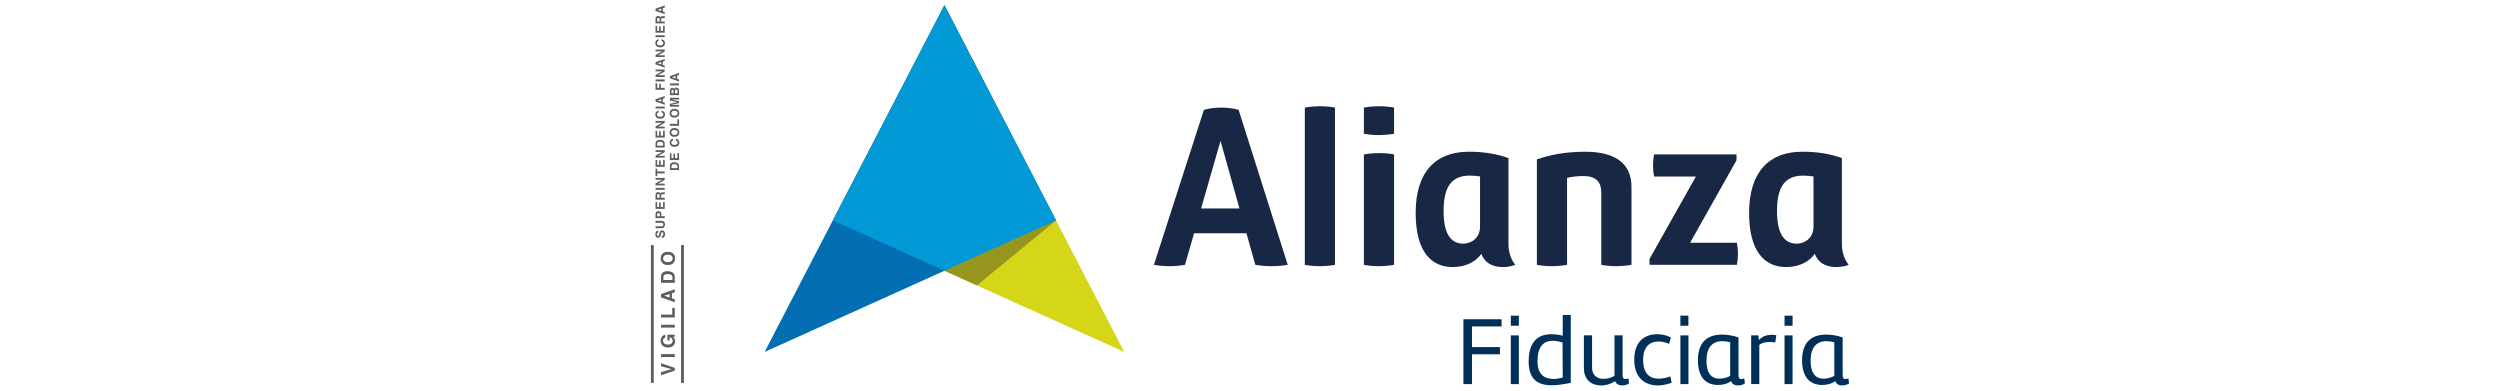 <svg xmlns="http://www.w3.org/2000/svg" id="Capa_1" data-name="Capa 1" viewBox="0 0 768 120"><defs><style>      .cls-1 {        fill: #003057;      }      .cls-2 {        fill: #036eb1;      }      .cls-3 {        fill: #96961f;      }      .cls-4 {        fill: #172744;      }      .cls-5 {        fill: #d5d618;      }      .cls-6 {        fill: #0399d6;      }      .cls-7 {        fill: #5d5d5d;      }    </style></defs><polygon class="cls-5" points="290.13 1.59 345.36 108.11 255.84 67.7 290.13 1.59"></polygon><polygon class="cls-2" points="290.13 1.59 234.89 108.11 324.41 67.7 290.13 1.59"></polygon><polygon class="cls-3" points="324.41 67.7 290.13 83.18 300.11 87.68 324.41 67.7"></polygon><polygon class="cls-6" points="324.41 67.7 290.13 1.59 255.84 67.7 290.13 83.18 324.41 67.7"></polygon><path class="cls-4" d="M463.4,48.55c-3.6-1.25-7.33-1.94-12.18-1.94-10.11,0-16.33,6.09-16.33,18.82,0,11.91,4.84,16.61,11.35,16.61,3.82,0,6.98-1.45,8.84-4.07.86,2.49,3.1,4.07,6.52,4.07,1.66,0,2.9-.28,3.87-.69-1.38-1.8-2.07-3.88-2.07-6.5v-26.3ZM449.56,74.85c-4.01,0-6.09-3.18-6.09-10.1,0-7.61,2.63-10.8,8.02-10.8,1.16,0,2.19.1,3.18.25v15.39c0,3.6-2.77,5.26-5.12,5.26"></path><path class="cls-4" d="M400.84,33.05v48.31c2.91.55,6.09.55,9.27,0v-48.31c-2.91-.55-6.09-.55-9.27,0"></path><path class="cls-4" d="M418.98,47.44v33.91c2.91.56,6.09.56,9.28,0v-33.91c-2.91-.55-6.1-.55-9.28,0"></path><path class="cls-4" d="M375.24,33.05c-1.94,0-4.01.27-5.4.69l-15.36,47.61c3.18.56,6.37.56,9.55,0l2.78-9.69h16.1l2.72,9.69c3.18.56,6.78.56,9.96,0l-15.09-47.61c-1.39-.42-3.46-.69-5.26-.69M368.98,64.05l5.96-20.78,5.83,20.78h-11.78Z"></path><path class="cls-4" d="M486.94,46.61c-5.95,0-10.94.97-14.81,2.35v32.39c2.91.56,6.09.56,9.27,0v-26.71c1.54-.36,3.17-.56,4.98-.56,4.01,0,5.54,1.8,5.54,5.26v22.01c2.91.56,6.09.56,9.27,0v-23.94c0-7.61-5.54-10.8-14.25-10.8"></path><path class="cls-4" d="M565.83,74.85v-26.3c-3.6-1.25-7.33-1.94-12.18-1.94-10.1,0-16.33,6.09-16.33,18.82,0,11.91,4.85,16.61,11.35,16.61,3.82,0,6.97-1.45,8.84-4.07.86,2.49,3.1,4.07,6.52,4.07,1.66,0,2.91-.28,3.88-.69-1.38-1.8-2.08-3.88-2.08-6.5M551.99,74.85c-4.01,0-6.09-3.18-6.09-10.1,0-7.61,2.63-10.8,8.03-10.8,1.16,0,2.19.1,3.18.25v15.39c0,3.6-2.77,5.26-5.12,5.26"></path><path class="cls-4" d="M519.2,74.57l14.25-25.33v-1.8h-25.33c-.42,2.21-.42,4.57,0,6.78h12.86l-14.25,25.33v1.8h26.85c.42-2.21.42-4.57,0-6.78h-14.39Z"></path><path class="cls-4" d="M418.98,33.05v8.03c2.91.55,6.09.55,9.28,0v-8.03c-2.91-.55-6.1-.55-9.28,0"></path><polygon class="cls-1" points="452.19 100.28 452.19 106.63 460.78 106.63 460.78 108.84 452.19 108.84 452.19 118 449.56 118 449.56 98.08 461.28 98.08 461.28 100.28 452.19 100.28"></polygon><path class="cls-1" d="M464.12,96.97h2.47v3.1h-2.47v-3.1ZM466.59,118h-2.47v-14.97h2.47v14.97Z"></path><path class="cls-1" d="M476.58,102.67c1.1,0,2.38.12,3.49.48v-6.38h2.47v20.84c-1.88.36-3.93.75-5.87.75-3.82,0-7.07-1.46-7.07-7.31,0-4.71,1.76-8.38,6.98-8.38M480.01,105.23c-1.1-.39-2.12-.54-3.01-.54-2.92,0-4.68,1.91-4.68,6.32,0,3.85,2,5.4,4.89,5.4.9,0,1.85-.15,2.86-.42l-.06-10.77Z"></path><path class="cls-1" d="M491.85,118.41c-2.71,0-5.28-1.52-5.28-5.37v-10.02h2.51v9.87c0,2.5,1.64,3.49,3.55,3.49,1.1,0,2.3-.33,3.34-.89v-12.47h2.5v11.99c0,.99.15,1.43.84,1.43.24,0,.54-.06.93-.21l.21,1.55c-.56.39-1.34.63-2.12.63-.95,0-1.85-.42-2.17-1.31-1.19.81-2.74,1.31-4.3,1.31"></path><path class="cls-1" d="M512.75,105.65c-1.22-.57-2.26-.74-3.28-.74-2.77,0-4.71,1.73-4.71,5.64,0,4.32,2.21,5.78,4.65,5.78,1.31,0,2.47-.24,3.73-.72l.39,1.97c-1.52.53-2.83.83-4.21.83-3.91,0-7.28-2.27-7.28-7.87s3.13-7.87,7.04-7.87c1.01,0,2.78.18,4.21,1.01l-.54,1.97Z"></path><path class="cls-1" d="M516.21,96.97h2.47v3.1h-2.47v-3.1ZM518.69,118h-2.47v-14.97h2.47v14.97Z"></path><path class="cls-1" d="M533.92,118.41c-.95,0-1.82-.36-2.12-1.34-1.16.86-2.59,1.19-4.03,1.19-3.67,0-6.17-2.3-6.17-7.57,0-6.12,3.46-7.9,7.37-7.9,1.64,0,3.37.27,5.1.86v11.36c0,.99.15,1.43.83,1.43.24,0,.54-.06.93-.21l.21,1.55c-.57.39-1.34.62-2.12.62M531.51,105.14c-.89-.21-1.67-.33-2.42-.33-3.16,0-4.86,2.03-4.86,6.05,0,3.31,1.19,5.46,3.94,5.46.98,0,2.09-.18,3.34-.83v-10.35Z"></path><path class="cls-1" d="M545.35,105.23c-.66-.15-1.25-.18-1.61-.18-1.25,0-2.56.27-3.28.89v12.05h-2.5v-14.97h2.18l.21,1.43c1.13-1.25,2.59-1.61,3.97-1.61.36,0,.84.03,1.37.15l-.33,2.24Z"></path><path class="cls-1" d="M548.21,96.97h2.47v3.1h-2.47v-3.1ZM550.68,118h-2.47v-14.97h2.47v14.97Z"></path><path class="cls-1" d="M565.92,118.41c-.96,0-1.82-.36-2.12-1.34-1.16.86-2.59,1.19-4.03,1.19-3.67,0-6.17-2.3-6.17-7.57,0-6.12,3.46-7.9,7.37-7.9,1.64,0,3.37.27,5.1.86v11.36c0,.99.15,1.43.83,1.43.24,0,.54-.06.93-.21l.21,1.55c-.57.39-1.34.62-2.12.62M563.5,105.14c-.89-.21-1.67-.33-2.42-.33-3.16,0-4.86,2.03-4.86,6.05,0,3.31,1.19,5.46,3.94,5.46.98,0,2.09-.18,3.34-.83v-10.35Z"></path><polygon class="cls-7" points="203.06 112.5 203.06 111.58 207.29 113.01 207.29 113.84 203.06 115.27 203.06 114.32 206.26 113.42 206.26 113.41 203.06 112.5"></polygon><rect class="cls-7" x="203.06" y="108.79" width="4.23" height=".89"></rect><path class="cls-7" d="M205.02,104.58v-1.76h2.26v.59l-.53.08c.25.23.64.56.64,1.34,0,1.01-.73,1.93-2.2,1.93-1.15,0-2.24-.64-2.24-2.07,0-1.28.85-1.8,1.43-1.85v.88c-.18,0-.71.3-.71.92s.44,1.21,1.52,1.21c1.15,0,1.45-.63,1.45-1.22,0-.19-.07-.84-.93-1.02v.98h-.7Z"></path><rect class="cls-7" x="203.06" y="99.76" width="4.23" height=".88"></rect><polygon class="cls-7" points="206.52 96.65 206.52 94.56 207.29 94.56 207.29 97.53 203.06 97.53 203.06 96.65 206.52 96.65"></polygon><path class="cls-7" d="M205.69,91.41v-1.08l-1.67.52,1.67.55ZM207.29,91.93v.93l-4.23-1.51v-1.02l4.23-1.48v.96l-.87.26v1.56l.87.3Z"></path><path class="cls-7" d="M206.56,86.01v-.85c0-.73-.72-.96-1.42-.96-1.25,0-1.35.59-1.35.96v.85h2.77ZM203.06,86.88v-1.86c0-1.43,1.22-1.72,2.01-1.72.91,0,2.22.35,2.22,1.75v1.83h-4.23Z"></path><path class="cls-7" d="M206.65,79.38c0-.47-.29-1.15-1.47-1.15s-1.48.67-1.48,1.15.3,1.15,1.48,1.15,1.47-.67,1.47-1.15M202.95,79.38c0-.55.24-2.02,2.23-2.02s2.21,1.47,2.21,2.02-.23,2.03-2.21,2.03-2.23-1.47-2.23-2.03"></path><path class="cls-7" d="M210.1,117.62h-.88v-42.33h.88v42.33ZM200.83,117.62h-.87v-42.33h.87v42.33Z"></path><path class="cls-7" d="M203.33,72.51c.17,0,.45-.08.45-.59,0-.28-.06-.58-.36-.58-.22,0-.28.2-.35.49l-.06.3c-.11.45-.21.9-.83.9-.31,0-.85-.17-.85-1.07s.56-1.1.91-1.1v.57c-.13,0-.43.06-.43.57,0,.22.08.49.33.49s.27-.18.3-.3l.18-.68c.09-.38.25-.73.76-.73.84,0,.92.86.92,1.11,0,1.03-.61,1.21-.95,1.21v-.57Z"></path><path class="cls-7" d="M203.22,67.83c.74,0,1.06.45,1.06,1.16,0,.26-.08.64-.35.89-.17.16-.39.22-.68.22h-1.87v-.59h1.84c.38,0,.56-.23.56-.5,0-.41-.2-.57-.53-.57h-1.87v-.6h1.84Z"></path><path class="cls-7" d="M202.7,65.89c0-.44-.31-.44-.44-.44-.27,0-.37.15-.37.52v.46h.81v-.54ZM204.2,66.43v.59h-2.82v-1.29c0-.54.35-.87.91-.87.25,0,.89.14.89.89v.67h1.01Z"></path><polygon class="cls-7" points="201.88 62.09 201.88 63.59 202.47 63.59 202.47 62.23 202.97 62.23 202.97 63.59 203.7 63.59 203.7 62.03 204.2 62.03 204.2 64.17 201.38 64.17 201.38 62.09 201.88 62.09"></polygon><path class="cls-7" d="M202.63,60.05c0-.31-.11-.45-.38-.45-.15,0-.37.06-.37.41v.74h.76v-.69ZM201.38,61.32v-1.43c0-.74.56-.88.81-.88.3,0,.58.16.67.45.1-.24.18-.37.72-.37.42,0,.5,0,.56-.12h.07v.66c-.13.03-.28.06-.57.06-.38,0-.53.03-.53.46v.61h1.1v.57h-2.82Z"></path><rect class="cls-7" x="201.38" y="57.72" width="2.82" height=".59"></rect><polygon class="cls-7" points="201.38 55.22 201.38 54.66 204.2 54.66 204.2 55.26 202.2 56.41 202.2 56.42 204.2 56.42 204.2 56.96 201.38 56.96 201.38 56.34 203.35 55.22 203.35 55.22 201.38 55.22"></polygon><polygon class="cls-7" points="204.2 52.67 204.2 53.26 201.89 53.26 201.89 54.12 201.38 54.12 201.38 51.82 201.89 51.82 201.89 52.67 204.2 52.67"></polygon><polygon class="cls-7" points="201.88 49.17 201.88 50.66 202.47 50.66 202.47 49.28 202.97 49.28 202.97 50.66 203.7 50.66 203.7 49.11 204.2 49.11 204.2 51.24 201.38 51.24 201.38 49.17 201.88 49.17"></polygon><polygon class="cls-7" points="201.38 46.67 201.38 46.12 204.2 46.12 204.2 46.71 202.2 47.85 202.2 47.87 204.2 47.87 204.2 48.41 201.38 48.41 201.38 47.8 203.35 46.68 203.35 46.67 201.38 46.67"></polygon><path class="cls-7" d="M203.71,44.75v-.57c0-.48-.48-.64-.94-.64-.83,0-.9.39-.9.64v.56h1.84ZM201.38,45.33v-1.24c0-.94.83-1.15,1.34-1.15.61,0,1.48.24,1.48,1.16v1.22h-2.82Z"></path><polygon class="cls-7" points="201.88 40.19 201.88 41.68 202.47 41.68 202.47 40.32 202.97 40.32 202.97 41.68 203.7 41.68 203.7 40.13 204.2 40.13 204.2 42.26 201.38 42.26 201.38 40.19 201.88 40.19"></polygon><polygon class="cls-7" points="201.38 37.7 201.38 37.15 204.2 37.15 204.2 37.74 202.2 38.89 202.2 38.9 204.2 38.9 204.2 39.44 201.38 39.44 201.38 38.82 203.35 37.7 203.35 37.7 201.38 37.7"></polygon><path class="cls-7" d="M202.31,34.56c-.18.05-.49.13-.49.62,0,.29.2.7.99.7.5,0,.96-.2.96-.7,0-.32-.19-.56-.54-.62v-.6c.62.13,1.05.52,1.05,1.23,0,.75-.51,1.28-1.49,1.28s-1.47-.57-1.47-1.3c0-.83.57-1.17.99-1.22v.6Z"></path><rect class="cls-7" x="201.38" y="32.74" width="2.82" height=".59"></rect><path class="cls-7" d="M203.13,31.21v-.72l-1.11.35h0s1.11.37,1.11.37ZM204.2,31.56v.62l-2.82-1v-.69l2.82-.99v.64l-.57.19v1.04l.57.19Z"></path><polygon class="cls-7" points="204.2 26.99 204.2 27.58 201.38 27.58 201.38 25.57 201.89 25.57 201.89 26.99 202.53 26.99 202.53 25.75 203.02 25.75 203.02 26.99 204.2 26.99"></polygon><rect class="cls-7" x="201.38" y="24.41" width="2.82" height=".59"></rect><polygon class="cls-7" points="201.38 21.91 201.38 21.35 204.2 21.35 204.2 21.94 202.2 23.09 202.2 23.1 204.2 23.1 204.2 23.65 201.38 23.65 201.38 23.03 203.35 21.91 201.38 21.91"></polygon><path class="cls-7" d="M203.13,19.8v-.72l-1.11.35h0s1.11.37,1.11.37ZM204.2,20.16v.62l-2.82-1.01v-.68l2.82-.99v.64l-.57.18v1.04l.57.2Z"></path><polygon class="cls-7" points="201.38 15.77 201.38 15.22 204.2 15.22 204.2 15.82 202.2 16.97 202.2 16.97 204.2 16.97 204.2 17.52 201.38 17.52 201.38 16.9 203.35 15.78 203.35 15.77 201.38 15.77"></polygon><path class="cls-7" d="M202.31,12.63c-.18.05-.49.14-.49.62,0,.28.2.7.99.7.5,0,.96-.2.96-.7,0-.32-.19-.55-.54-.62v-.59c.62.12,1.05.52,1.05,1.22,0,.74-.51,1.29-1.49,1.29s-1.47-.57-1.47-1.29c0-.84.57-1.18.99-1.22v.59Z"></path><rect class="cls-7" x="201.38" y="10.83" width="2.82" height=".59"></rect><polygon class="cls-7" points="201.88 7.97 201.88 9.47 202.47 9.47 202.47 8.1 202.97 8.1 202.97 9.47 203.7 9.47 203.7 7.91 204.2 7.91 204.2 10.05 201.38 10.05 201.38 7.97 201.88 7.97"></polygon><path class="cls-7" d="M202.63,5.93c0-.31-.11-.46-.38-.46-.15,0-.37.07-.37.41v.73h.76v-.68ZM201.38,7.19v-1.42c0-.74.56-.88.81-.88.3,0,.58.16.67.44.1-.23.18-.36.72-.36.42,0,.5,0,.56-.13h.07v.65c-.13.04-.28.07-.57.07-.38,0-.53.02-.53.45v.6h1.1v.57h-2.82Z"></path><path class="cls-7" d="M203.13,3.38v-.72l-1.11.35h0s1.11.37,1.11.37ZM204.2,3.73v.61l-2.82-1v-.67l2.82-1v.65l-.57.18v1.03l.57.2Z"></path><path class="cls-7" d="M208.12,51.64v-.57c0-.48-.48-.64-.94-.64-.83,0-.89.4-.89.65v.57h1.84ZM205.79,52.22v-1.25c0-.94.82-1.13,1.34-1.13.61,0,1.47.23,1.47,1.17v1.22h-2.81Z"></path><polygon class="cls-7" points="206.28 47.09 206.28 48.58 206.88 48.58 206.88 47.21 207.39 47.21 207.39 48.58 208.11 48.58 208.11 47.02 208.61 47.02 208.61 49.16 205.79 49.16 205.79 47.09 206.28 47.09"></polygon><path class="cls-7" d="M206.72,43.19c-.17.04-.49.13-.49.62,0,.28.19.7.99.7.51,0,.96-.21.96-.7,0-.32-.18-.55-.53-.62v-.59c.61.12,1.05.52,1.05,1.22,0,.76-.51,1.29-1.48,1.29s-1.49-.57-1.49-1.29c0-.84.59-1.18,1-1.22v.59Z"></path><path class="cls-7" d="M208.18,40.69c0-.31-.19-.76-.98-.76s-.97.45-.97.76.19.76.97.76.98-.44.98-.76M205.71,40.69c0-.37.17-1.36,1.48-1.36s1.49.98,1.49,1.36-.16,1.35-1.49,1.35-1.48-.98-1.48-1.35"></path><polygon class="cls-7" points="208.1 38.05 208.1 36.66 208.61 36.66 208.61 38.64 205.79 38.64 205.79 38.05 208.1 38.05"></polygon><path class="cls-7" d="M208.18,34.78c0-.32-.19-.77-.98-.77s-.97.45-.97.77.19.76.97.76.98-.44.98-.76M205.71,34.78c0-.37.17-1.36,1.48-1.36s1.49.98,1.49,1.36-.16,1.35-1.49,1.35-1.48-.98-1.48-1.35"></path><polygon class="cls-7" points="208.61 30.02 208.61 30.58 206.26 30.58 208.61 31.11 208.61 31.68 206.26 32.19 206.26 32.21 208.61 32.21 208.61 32.76 205.79 32.76 205.79 31.89 208.01 31.39 208.01 31.38 205.79 30.87 205.79 30.02 208.61 30.02"></polygon><path class="cls-7" d="M208.12,28.65v-.71c0-.28-.12-.45-.42-.45-.24,0-.33.22-.33.42v.74h.75ZM206.89,28.65v-.68c0-.23-.09-.41-.31-.41-.24,0-.3.16-.3.43v.66h.61ZM205.79,29.22v-1.37c0-.68.43-.86.72-.86.41,0,.51.22.58.34.13-.34.4-.43.67-.43.23,0,.44.1.59.24.16.17.25.33.25.9v1.18h-2.81Z"></path><rect class="cls-7" x="205.79" y="25.63" width="2.82" height=".59"></rect><path class="cls-7" d="M207.54,24.09v-.73l-1.11.36h0s1.11.37,1.11.37ZM208.61,24.44v.61l-2.82-1v-.67l2.82-.99v.64l-.57.17v1.04l.57.2Z"></path></svg>